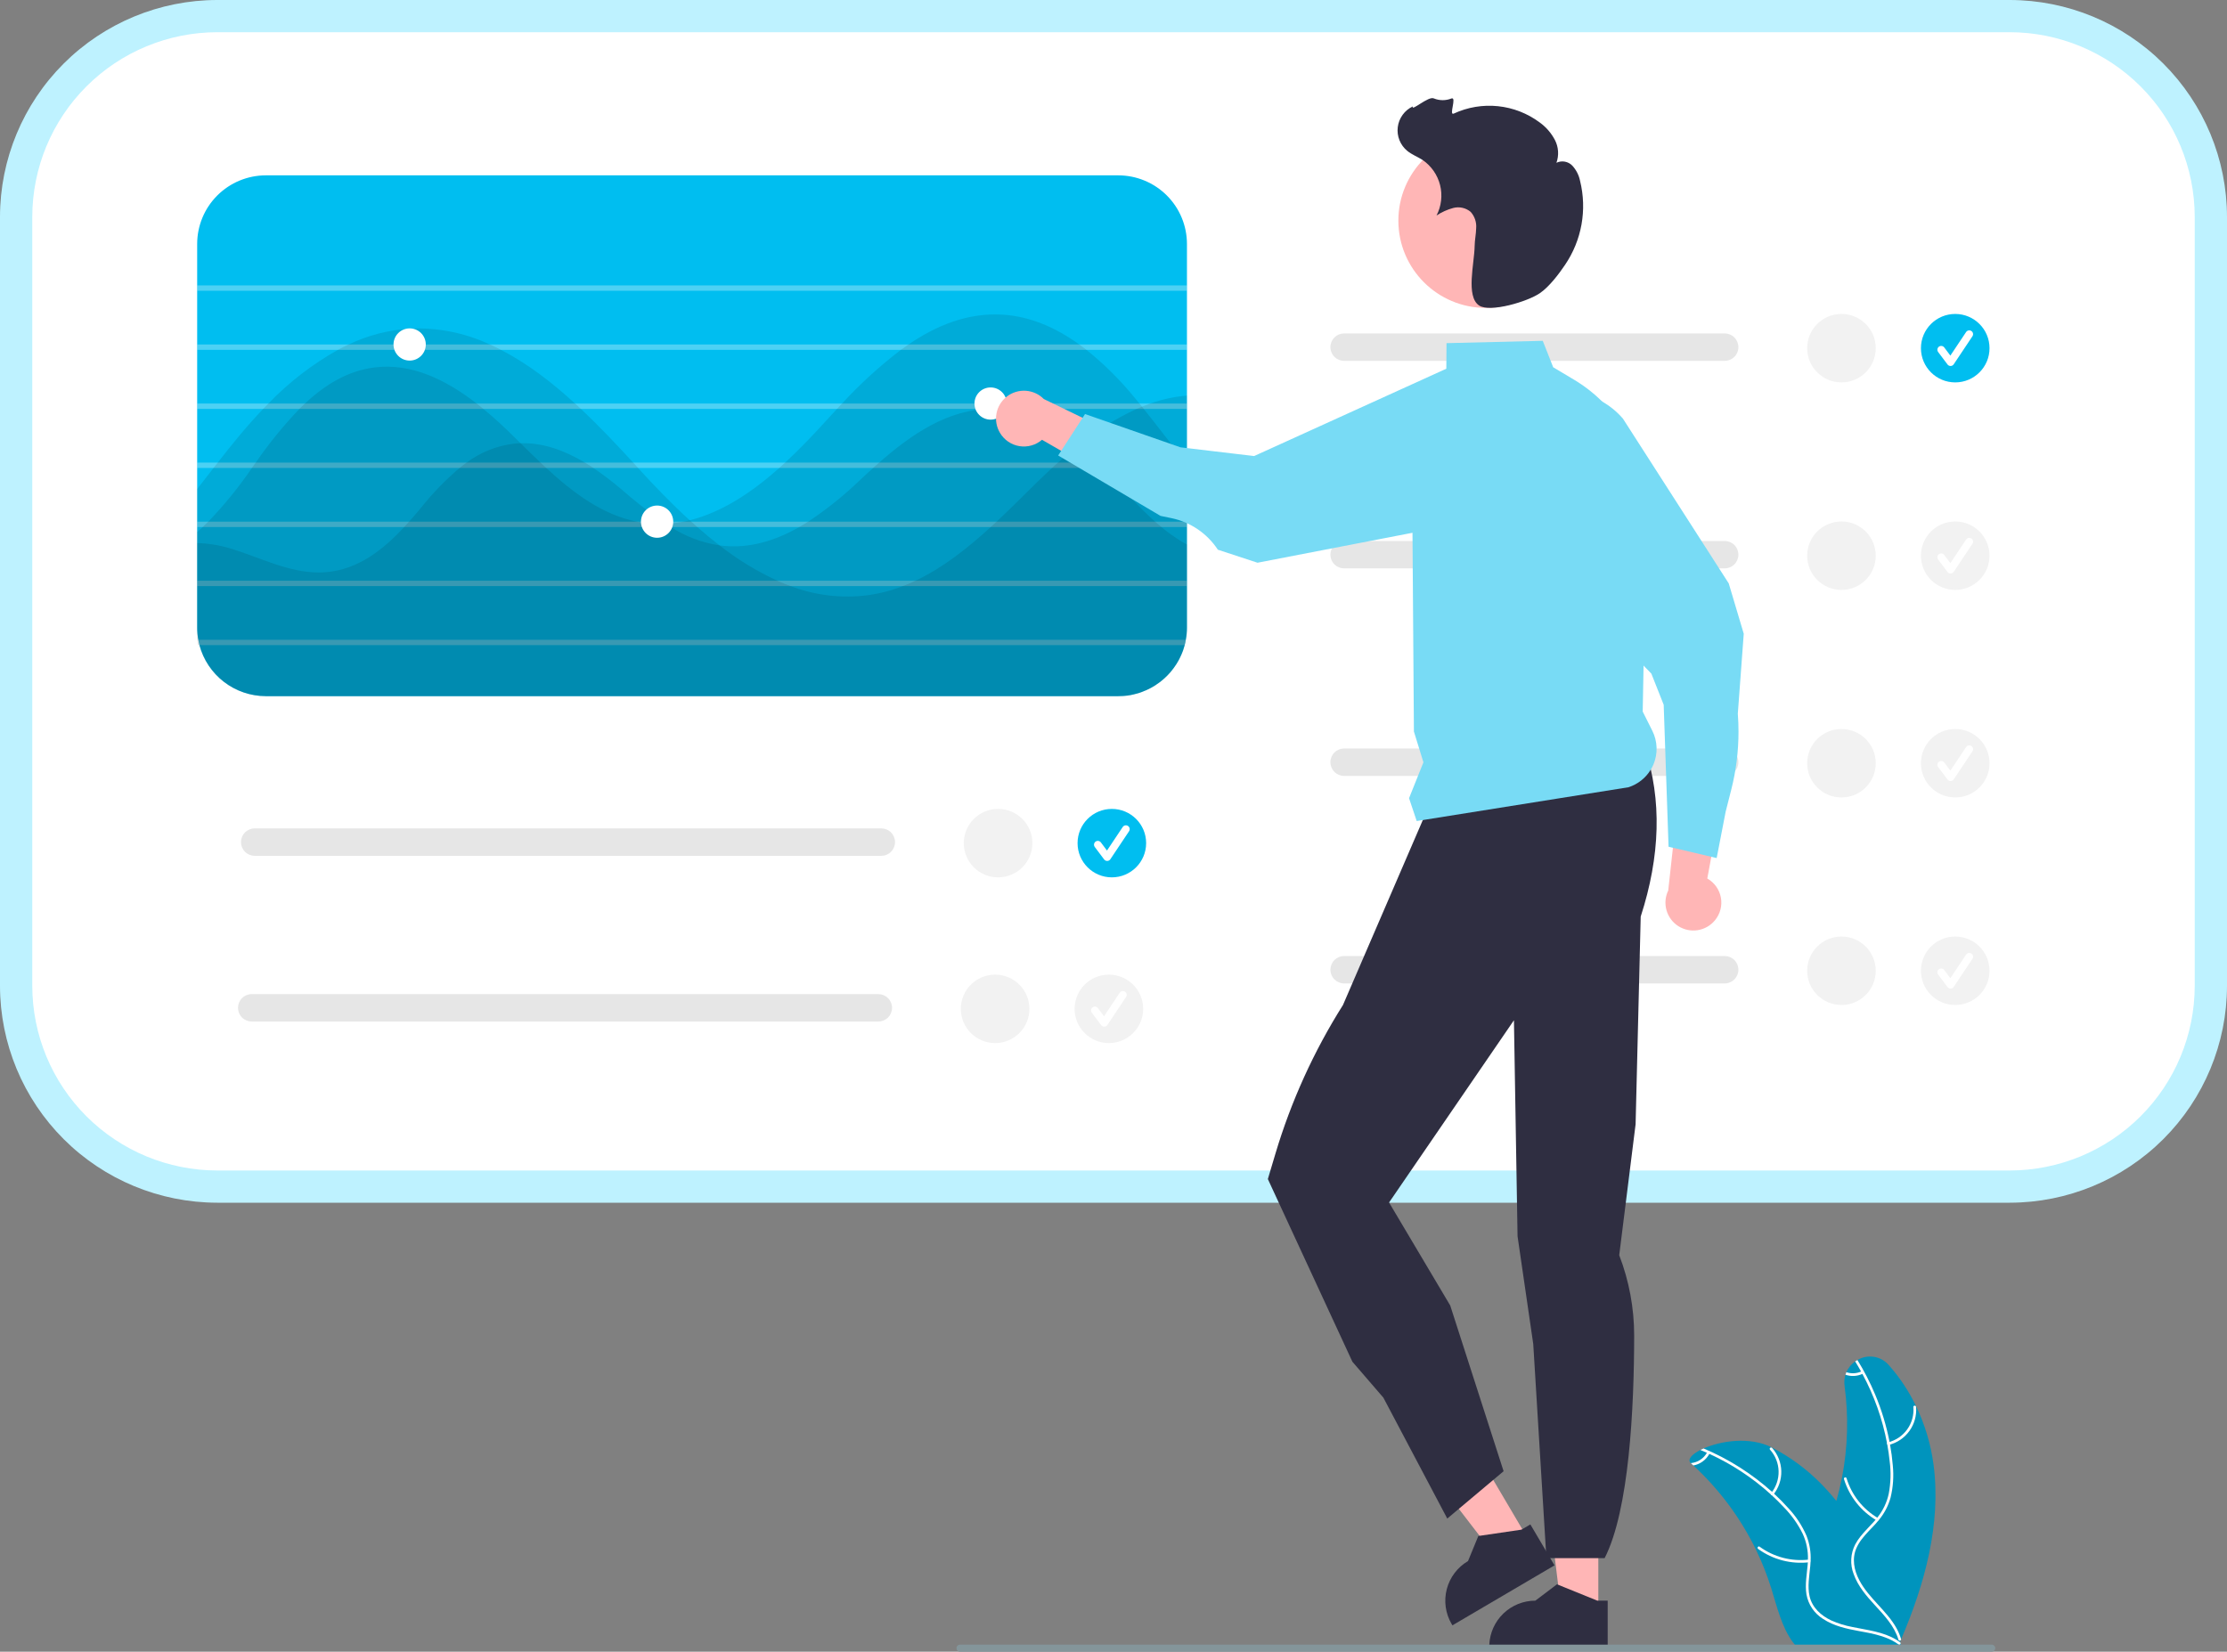 <svg width="461" height="342" viewBox="0 0 461 342" fill="none" xmlns="http://www.w3.org/2000/svg">
<rect x="0" y="0" width="461" height="342" fill="#808080" stroke="none"/>
<g clip-path="url(#clip0_197_3551)">
<path d="M393.54 339.433C398.431 327.993 401.88 315.542 400.248 303.22C399.688 299.041 398.47 294.978 396.639 291.179C395.164 288.083 393.259 285.209 390.98 282.644C390.193 281.739 389.112 281.139 387.926 280.948C386.741 280.758 385.526 280.989 384.493 281.602C384.334 281.694 384.174 281.792 384.027 281.896C383.228 282.458 382.598 283.227 382.204 284.121C382.128 284.291 382.065 284.468 382.014 284.648C381.789 285.4 381.728 286.192 381.836 286.97C382.696 293.311 382.51 299.751 381.284 306.032C380.971 307.631 380.588 309.216 380.136 310.787C379.121 309.522 378.041 308.309 376.902 307.154C373.947 304.165 370.541 301.659 366.806 299.727H366.8C366.781 299.715 366.769 299.709 366.751 299.696C362.221 297.393 356.182 298.348 352.654 299.917C352.42 300.015 352.199 300.125 351.985 300.23C350.143 301.173 349.229 302.258 350.015 302.969C350.193 303.122 350.371 303.281 350.536 303.44C355.886 308.378 360.269 314.267 363.461 320.805V320.812C364.73 323.415 365.799 326.11 366.659 328.875C367.843 332.693 368.825 336.927 371.139 340.039C371.375 340.367 371.632 340.68 371.906 340.977L392.576 340.811C392.625 340.787 392.668 340.769 392.717 340.744L393.54 340.775C393.509 340.628 393.472 340.481 393.435 340.333V340.321C393.417 340.242 393.392 340.156 393.374 340.082C393.356 340.021 393.343 339.966 393.331 339.917C393.368 339.825 393.405 339.739 393.448 339.647C393.478 339.574 393.509 339.506 393.54 339.433Z" fill="#0094BD"/>
<path d="M393.435 340.321C393.429 340.367 393.411 340.411 393.383 340.447C393.355 340.484 393.318 340.513 393.275 340.532C393.233 340.55 393.186 340.558 393.14 340.553C393.094 340.548 393.05 340.532 393.012 340.505C392.162 339.89 391.23 339.397 390.244 339.041C390.238 339.035 390.238 339.041 390.238 339.041C388.992 338.594 387.711 338.253 386.408 338.023C386.396 338.023 386.39 338.017 386.377 338.017C385.85 337.913 385.322 337.821 384.794 337.723C382.229 337.251 379.62 336.682 377.399 335.223C376.494 334.664 375.719 333.92 375.124 333.041C374.528 332.161 374.126 331.165 373.943 330.119C373.618 328.066 374.029 326.001 374.201 323.955C374.213 323.808 374.226 323.655 374.232 323.508C374.244 323.318 374.25 323.134 374.25 322.95C374.313 321.092 373.939 319.245 373.158 317.558C372.154 315.538 370.837 313.689 369.254 312.08C368.438 311.204 367.587 310.36 366.701 309.549H366.695C366.658 309.513 366.628 309.482 366.591 309.451C366.591 309.445 366.585 309.439 366.579 309.433C362.791 305.998 358.496 303.166 353.844 301.038C353.678 300.965 353.506 300.885 353.335 300.812C352.887 300.609 352.439 300.42 351.984 300.23C352.199 300.125 352.42 300.015 352.653 299.917C357.842 302.108 362.631 305.144 366.824 308.9C366.965 309.022 367.106 309.151 367.241 309.28C368.303 310.26 369.314 311.288 370.273 312.362C371.808 314.012 373.051 315.91 373.949 317.975C374.609 319.646 374.9 321.439 374.803 323.232C374.79 323.575 374.766 323.918 374.735 324.267C374.545 326.332 374.121 328.465 374.594 330.53C375.134 332.883 376.963 334.525 379.086 335.53C380.492 336.155 381.967 336.612 383.481 336.89C386.611 337.546 389.845 337.864 392.582 339.543H392.588C392.631 339.574 392.674 339.598 392.711 339.623C392.717 339.623 392.717 339.623 392.717 339.629C392.915 339.746 393.105 339.875 393.288 340.015C393.3 340.021 393.312 340.033 393.325 340.039C393.342 340.052 393.359 340.066 393.374 340.082C393.402 340.114 393.422 340.153 393.433 340.194C393.444 340.236 393.444 340.279 393.435 340.321Z" fill="white"/>
<path d="M367.08 309.49C368.196 308.109 368.783 306.377 368.737 304.604C368.692 302.831 368.017 301.131 366.832 299.809C366.591 299.542 366.165 299.903 366.406 300.17C367.511 301.399 368.14 302.982 368.179 304.634C368.218 306.285 367.665 307.896 366.619 309.176C366.392 309.454 366.855 309.767 367.08 309.49Z" fill="white"/>
<path d="M374.428 322.931C370.821 323.35 367.188 322.396 364.253 320.259C363.963 320.047 363.648 320.508 363.939 320.72C366.996 322.938 370.779 323.923 374.533 323.479C374.89 323.437 374.784 322.889 374.428 322.931Z" fill="white"/>
<path d="M353.881 300.971C353.869 300.995 353.857 301.014 353.844 301.038C353.506 301.659 353.034 302.196 352.462 302.612C351.889 303.027 351.232 303.31 350.536 303.44C350.371 303.281 350.193 303.122 350.015 302.968C350.042 302.951 350.074 302.941 350.107 302.938C350.775 302.864 351.416 302.633 351.978 302.264C352.539 301.894 353.004 301.396 353.335 300.812C353.366 300.763 353.396 300.707 353.421 300.658C353.441 300.628 353.467 300.602 353.498 300.582C353.529 300.562 353.563 300.548 353.599 300.541C353.635 300.534 353.672 300.535 353.708 300.542C353.743 300.55 353.777 300.564 353.807 300.585C353.866 300.628 353.907 300.692 353.92 300.763C353.934 300.835 353.92 300.909 353.881 300.971Z" fill="white"/>
<path d="M44.962 3.335C33.927 3.348 23.348 7.73 15.545 15.52C7.742 23.31 3.353 33.873 3.34 44.89V204.142C3.353 215.159 7.742 225.721 15.545 233.512C23.348 241.302 33.927 245.684 44.962 245.696H416.038C427.073 245.684 437.652 241.302 445.455 233.512C453.258 225.721 457.647 215.159 457.659 204.142V44.89C457.647 33.873 453.258 23.31 445.455 15.52C437.652 7.73 427.073 3.348 416.038 3.335H44.962Z" fill="white"/>
<path d="M416.038 249.032H44.962C33.041 249.018 21.613 244.284 13.184 235.869C4.755 227.453 0.013 216.043 0 204.142V44.89C0.013 32.989 4.755 21.578 13.184 13.163C21.613 4.747 33.041 0.013 44.962 0H416.038C427.959 0.013 439.387 4.747 447.816 13.163C456.245 21.578 460.987 32.989 461 44.89V204.142C460.987 216.043 456.245 227.453 447.816 235.869C439.387 244.284 427.959 249.018 416.038 249.032ZM44.962 6.67C34.813 6.682 25.082 10.712 17.906 17.877C10.729 25.043 6.693 34.757 6.681 44.89V204.142C6.693 214.275 10.729 223.989 17.906 231.154C25.082 238.319 34.813 242.35 44.962 242.361H416.038C426.187 242.35 435.917 238.319 443.094 231.154C450.271 223.989 454.307 214.275 454.319 204.142V44.89C454.307 34.757 450.271 25.043 443.094 17.877C435.917 10.712 426.187 6.682 416.038 6.67H44.962Z" fill="#BEF2FF"/>
<path d="M231.496 36.307H55.025C51.258 36.313 47.648 37.81 44.985 40.469C42.322 43.128 40.822 46.732 40.816 50.493V129.96C40.814 130.803 40.893 131.645 41.05 132.473C41.105 132.851 41.195 133.218 41.284 133.585C42.092 136.609 43.876 139.282 46.36 141.192C48.844 143.101 51.89 144.139 55.025 144.146H231.496C231.786 144.146 232.075 144.135 232.354 144.113H232.554V144.102C232.61 144.104 232.666 144.1 232.721 144.091C232.777 144.091 232.844 144.08 232.899 144.08C232.919 144.081 232.938 144.077 232.955 144.068C233.077 144.057 233.2 144.046 233.311 144.035C233.512 144.002 233.712 143.979 233.901 143.946C233.926 143.937 233.953 143.933 233.979 143.935C234.014 143.918 234.052 143.91 234.091 143.913C234.095 143.909 234.1 143.905 234.106 143.903C234.112 143.902 234.118 143.901 234.124 143.902C234.247 143.879 234.369 143.857 234.492 143.824C234.559 143.814 234.627 143.8 234.692 143.779C234.937 143.724 235.182 143.668 235.416 143.59C235.527 143.557 235.627 143.535 235.739 143.501C235.884 143.457 236.039 143.401 236.184 143.346C236.26 143.325 236.335 143.299 236.407 143.268C236.416 143.268 236.424 143.266 236.432 143.262C236.439 143.258 236.446 143.253 236.451 143.246C236.773 143.132 237.089 143.003 237.398 142.857C237.665 142.734 237.921 142.601 238.177 142.468C238.278 142.423 238.367 142.367 238.467 142.312C238.492 142.301 238.514 142.286 238.534 142.268C238.79 142.112 239.046 141.956 239.291 141.812C239.302 141.801 239.302 141.789 239.313 141.789C239.315 141.789 239.316 141.789 239.318 141.789C239.319 141.788 239.32 141.787 239.321 141.786C239.322 141.785 239.323 141.784 239.324 141.783C239.324 141.781 239.324 141.78 239.324 141.778C239.586 141.614 239.839 141.436 240.082 141.245H240.093C240.159 141.189 240.215 141.145 240.271 141.1C240.349 141.045 240.427 140.978 240.494 140.922C240.627 140.811 240.761 140.7 240.883 140.589C240.959 140.532 241.03 140.468 241.095 140.4C241.284 140.233 241.462 140.055 241.64 139.877C241.735 139.786 241.825 139.69 241.908 139.588C242.046 139.456 242.176 139.314 242.297 139.166C242.409 139.021 242.531 138.877 242.643 138.732C242.775 138.58 242.897 138.421 243.01 138.254C243.211 137.987 243.389 137.72 243.567 137.431C243.712 137.198 243.856 136.953 243.99 136.709C244.057 136.586 244.124 136.453 244.19 136.32C244.202 136.32 244.202 136.309 244.202 136.297C244.324 136.064 244.435 135.83 244.536 135.586C244.58 135.486 244.625 135.397 244.658 135.297C244.747 135.108 244.814 134.908 244.892 134.708C245.014 134.341 245.137 133.963 245.237 133.585C245.326 133.218 245.415 132.851 245.471 132.473C245.628 131.645 245.706 130.803 245.705 129.96V50.493C245.698 46.732 244.199 43.128 241.536 40.469C238.873 37.81 235.263 36.313 231.496 36.307Z" fill="#00BEF0"/>
<path opacity="0.3" d="M245.705 59.097H40.816V60.209H245.705V59.097Z" fill="white"/>
<path opacity="0.3" d="M245.705 71.327H40.816V72.438H245.705V71.327Z" fill="white"/>
<path opacity="0.3" d="M245.705 83.556H40.816V84.668H245.705V83.556Z" fill="white"/>
<path opacity="0.3" d="M245.705 95.785H40.816V96.897H245.705V95.785Z" fill="white"/>
<path opacity="0.3" d="M245.705 108.014H40.816V109.126H245.705V108.014Z" fill="white"/>
<path opacity="0.3" d="M245.705 120.244H40.816V121.355H245.705V120.244Z" fill="white"/>
<path opacity="0.3" d="M245.471 132.473C245.415 132.851 245.326 133.218 245.237 133.585H40.972C40.905 133.217 40.86 132.846 40.838 132.473H245.471Z" fill="white"/>
<g opacity="0.1">
<path d="M245.705 112.75V129.96C245.706 130.803 245.628 131.645 245.471 132.473C245.415 132.851 245.326 133.218 245.237 133.585C245.137 133.963 245.014 134.341 244.892 134.708C244.814 134.908 244.747 135.108 244.658 135.297C244.625 135.397 244.58 135.486 244.536 135.586C244.435 135.83 244.324 136.064 244.202 136.297C244.202 136.308 244.202 136.32 244.19 136.32C244.124 136.453 244.057 136.586 243.99 136.709C243.856 136.953 243.712 137.198 243.567 137.431C243.389 137.72 243.211 137.987 243.01 138.254C242.897 138.421 242.775 138.58 242.643 138.732C242.531 138.877 242.409 139.021 242.297 139.166C242.176 139.314 242.046 139.455 241.908 139.588C241.825 139.69 241.735 139.786 241.64 139.877C241.462 140.055 241.284 140.233 241.095 140.4C241.03 140.468 240.959 140.532 240.883 140.589C240.761 140.7 240.627 140.811 240.494 140.922C240.427 140.978 240.349 141.044 240.271 141.1C240.215 141.145 240.159 141.189 240.093 141.245H240.082C239.839 141.436 239.586 141.614 239.324 141.778C239.324 141.78 239.324 141.781 239.324 141.783C239.323 141.784 239.322 141.785 239.321 141.786C239.32 141.787 239.319 141.788 239.318 141.789C239.316 141.789 239.315 141.789 239.313 141.789C239.302 141.789 239.302 141.801 239.291 141.812C239.135 141.923 238.968 142.023 238.801 142.123C238.712 142.178 238.623 142.223 238.534 142.267C238.514 142.286 238.492 142.301 238.467 142.312C238.367 142.367 238.278 142.423 238.177 142.468C237.921 142.601 237.665 142.734 237.398 142.857C237.089 143.002 236.773 143.132 236.451 143.246C236.446 143.253 236.439 143.258 236.432 143.262C236.424 143.266 236.416 143.268 236.407 143.268C236.335 143.299 236.26 143.325 236.184 143.346C236.039 143.401 235.884 143.457 235.739 143.501C235.627 143.535 235.527 143.557 235.416 143.59C235.182 143.668 234.937 143.724 234.692 143.779C234.627 143.799 234.559 143.814 234.492 143.824C234.369 143.857 234.247 143.879 234.124 143.902C234.118 143.901 234.112 143.901 234.106 143.903C234.1 143.905 234.095 143.909 234.091 143.913C234.052 143.91 234.014 143.918 233.979 143.935C233.953 143.933 233.926 143.937 233.901 143.946C233.712 143.979 233.512 144.002 233.311 144.035C233.2 144.046 233.077 144.057 232.955 144.068C232.938 144.077 232.919 144.081 232.899 144.08C232.777 144.091 232.665 144.102 232.554 144.113H232.532C232.409 144.124 232.287 144.124 232.164 144.135C231.942 144.146 231.719 144.146 231.496 144.146H55.025C51.89 144.139 48.844 143.101 46.36 141.192C43.876 139.282 42.092 136.609 41.284 133.585H40.972C40.905 133.217 40.86 132.846 40.838 132.473C40.827 132.262 40.816 132.039 40.816 131.828V112.439C43.153 112.508 45.471 112.886 47.709 113.562C53.766 115.408 59.657 118.532 65.982 118.532C66.483 118.532 67.006 118.509 67.518 118.465C74.177 117.909 79.355 113.784 83.664 109.126C84.01 108.759 84.355 108.392 84.678 108.014C85.491 107.114 86.27 106.191 87.027 105.28C89.446 102.229 92.158 99.422 95.123 96.897C95.602 96.508 96.08 96.141 96.57 95.785C99.445 93.644 102.831 92.291 106.392 91.861C106.848 91.816 107.305 91.783 107.761 91.772C112.527 91.627 117.003 93.339 121.079 95.785C121.669 96.141 122.259 96.508 122.827 96.897C124.776 98.216 126.653 99.637 128.451 101.155C131.226 103.589 134.125 105.878 137.136 108.014C137.359 108.17 137.581 108.326 137.804 108.459C138.149 108.693 138.506 108.915 138.862 109.126C141.912 111.084 145.343 112.376 148.928 112.917C149.051 112.939 149.184 112.962 149.318 112.973C155.119 113.651 160.52 111.939 165.453 109.126C166.065 108.77 166.689 108.404 167.29 108.014C171.144 105.457 174.755 102.555 178.08 99.343C178.949 98.531 179.829 97.709 180.742 96.897C181.154 96.53 181.566 96.152 181.989 95.785C188.603 89.982 196.231 84.668 205.239 84.668C205.618 84.668 206.008 84.679 206.397 84.701C212.878 85.012 218.568 88.147 223.345 92.127C224.733 93.277 226.06 94.498 227.32 95.785C227.376 95.841 227.421 95.885 227.476 95.941C227.788 96.252 228.1 96.575 228.389 96.897C231.953 100.621 235.238 104.601 239.113 108.014C239.536 108.404 239.97 108.77 240.416 109.126C241.752 110.234 243.166 111.244 244.647 112.15C244.992 112.361 245.349 112.561 245.705 112.75Z" fill="black"/>
</g>
<g opacity="0.1">
<path d="M245.705 95.952V129.96C245.706 130.803 245.628 131.645 245.471 132.473C245.415 132.851 245.326 133.218 245.237 133.585C245.137 133.963 245.014 134.341 244.892 134.707C244.814 134.908 244.747 135.108 244.658 135.297C244.625 135.397 244.58 135.486 244.536 135.586C244.435 135.83 244.324 136.064 244.202 136.297C244.202 136.308 244.202 136.319 244.19 136.319C244.124 136.453 244.057 136.586 243.99 136.709C243.856 136.953 243.712 137.198 243.567 137.431C243.389 137.72 243.211 137.987 243.01 138.254C242.897 138.421 242.775 138.58 242.643 138.732C242.531 138.877 242.409 139.021 242.297 139.166C242.176 139.314 242.046 139.455 241.908 139.588C241.825 139.69 241.735 139.786 241.64 139.877C241.462 140.055 241.284 140.233 241.095 140.4C241.03 140.468 240.959 140.532 240.883 140.589C240.761 140.7 240.627 140.811 240.494 140.922C240.427 140.978 240.349 141.044 240.271 141.1C240.215 141.144 240.159 141.189 240.093 141.245H240.082C239.839 141.436 239.586 141.614 239.324 141.778C239.324 141.78 239.324 141.781 239.324 141.782C239.323 141.784 239.322 141.785 239.321 141.786C239.32 141.787 239.319 141.788 239.318 141.789C239.316 141.789 239.315 141.789 239.313 141.789C239.302 141.789 239.302 141.8 239.291 141.811C239.135 141.923 238.968 142.023 238.801 142.123C238.712 142.178 238.623 142.223 238.534 142.267C238.514 142.286 238.492 142.301 238.467 142.312C238.367 142.367 238.278 142.423 238.177 142.467C237.921 142.601 237.665 142.734 237.398 142.857C237.089 143.002 236.773 143.132 236.451 143.246C236.446 143.252 236.439 143.258 236.432 143.262C236.424 143.266 236.416 143.268 236.407 143.268C236.335 143.299 236.26 143.325 236.184 143.346C236.039 143.401 235.884 143.457 235.739 143.501C235.627 143.535 235.527 143.557 235.416 143.59C235.182 143.668 234.937 143.724 234.692 143.779C234.627 143.799 234.559 143.814 234.492 143.824C234.369 143.857 234.247 143.879 234.124 143.902C234.118 143.901 234.112 143.901 234.106 143.903C234.1 143.905 234.095 143.908 234.091 143.913C234.052 143.91 234.014 143.918 233.979 143.935C233.953 143.933 233.926 143.937 233.901 143.946C233.712 143.979 233.512 144.002 233.311 144.035C233.2 144.046 233.077 144.057 232.955 144.068C232.938 144.077 232.919 144.081 232.899 144.079C232.844 144.079 232.777 144.091 232.721 144.091C232.666 144.1 232.61 144.103 232.554 144.102C232.506 144.111 232.458 144.115 232.409 144.113H232.354C232.298 144.124 232.231 144.124 232.164 144.135C231.942 144.146 231.719 144.146 231.496 144.146H55.025C51.89 144.139 48.844 143.101 46.36 141.191C43.876 139.282 42.092 136.609 41.284 133.585C41.195 133.218 41.105 132.851 41.05 132.473C40.893 131.644 40.814 130.803 40.816 129.96V110.16C41.206 109.827 41.584 109.482 41.963 109.126C42.353 108.759 42.731 108.392 43.11 108.014C46.427 104.568 49.447 100.849 52.141 96.897C52.23 96.775 52.319 96.663 52.397 96.541C52.575 96.285 52.753 96.041 52.942 95.785C55.643 91.839 58.663 88.121 61.973 84.668C62.352 84.29 62.73 83.923 63.12 83.556C67.262 79.665 71.984 76.763 77.551 76.074C85.223 75.118 92.361 78.664 98.675 83.556C99.142 83.923 99.599 84.29 100.056 84.668C102.216 86.424 104.265 88.336 106.202 90.237C106.714 90.749 107.238 91.26 107.761 91.772C109.109 93.117 110.489 94.462 111.881 95.785C112.282 96.163 112.672 96.53 113.073 96.897C118.64 102.044 124.664 106.569 131.824 108.014C132.314 108.114 132.815 108.203 133.317 108.27C136.022 108.63 138.768 108.543 141.445 108.014C141.891 107.937 142.325 107.836 142.77 107.725C149.474 106.069 155.687 101.9 161.311 96.897C161.712 96.53 162.124 96.163 162.524 95.785C165.397 93.128 168.125 90.282 170.675 87.48C171.522 86.547 172.39 85.602 173.259 84.668C173.615 84.301 173.96 83.934 174.306 83.556C178.032 79.501 182.109 75.781 186.487 72.438C187.011 72.049 187.534 71.683 188.058 71.327C193.948 67.313 200.384 64.734 207.455 65.145C213.29 65.479 218.624 67.88 223.423 71.327C223.913 71.683 224.403 72.049 224.893 72.438C228.545 75.368 231.878 78.673 234.837 82.3C235.182 82.711 235.527 83.133 235.872 83.556C236.051 83.767 236.218 83.99 236.396 84.201L236.763 84.668C239.714 88.348 242.554 92.172 245.571 95.785L245.705 95.952Z" fill="black"/>
</g>
<g opacity="0.1">
<path d="M245.705 81.91V129.96C245.706 130.803 245.628 131.645 245.471 132.473C245.415 132.851 245.326 133.218 245.237 133.585C245.137 133.963 245.014 134.341 244.892 134.707C244.814 134.908 244.747 135.108 244.658 135.297C244.625 135.397 244.58 135.486 244.536 135.586C244.435 135.83 244.324 136.064 244.202 136.297C244.202 136.308 244.202 136.319 244.19 136.319C244.124 136.453 244.057 136.586 243.99 136.709C243.856 136.953 243.712 137.198 243.567 137.431C243.389 137.72 243.211 137.987 243.01 138.254C242.897 138.421 242.775 138.58 242.643 138.732C242.531 138.877 242.409 139.021 242.297 139.166C242.176 139.314 242.046 139.455 241.908 139.588C241.825 139.69 241.735 139.786 241.64 139.877C241.462 140.055 241.284 140.233 241.095 140.4C241.03 140.468 240.959 140.532 240.883 140.589C240.761 140.7 240.627 140.811 240.494 140.922C240.427 140.978 240.349 141.044 240.271 141.1C240.215 141.144 240.159 141.189 240.093 141.245H240.082C239.839 141.436 239.586 141.614 239.324 141.778C239.324 141.78 239.324 141.781 239.324 141.782C239.323 141.784 239.322 141.785 239.321 141.786C239.32 141.787 239.319 141.788 239.318 141.789C239.316 141.789 239.315 141.789 239.313 141.789C239.302 141.789 239.302 141.8 239.291 141.812C239.135 141.923 238.968 142.023 238.801 142.123C238.712 142.178 238.623 142.223 238.534 142.267C238.514 142.286 238.492 142.301 238.467 142.312C238.367 142.367 238.278 142.423 238.177 142.467C237.921 142.601 237.665 142.734 237.398 142.857C237.089 143.002 236.773 143.132 236.451 143.246C236.446 143.252 236.439 143.258 236.432 143.262C236.424 143.266 236.416 143.268 236.407 143.268C236.335 143.299 236.26 143.325 236.184 143.346C236.039 143.401 235.884 143.457 235.739 143.501C235.627 143.535 235.527 143.557 235.416 143.59C235.182 143.668 234.937 143.724 234.692 143.779C234.627 143.799 234.559 143.814 234.492 143.824C234.369 143.857 234.247 143.879 234.124 143.902C234.118 143.901 234.112 143.901 234.106 143.903C234.1 143.905 234.095 143.908 234.091 143.913C234.052 143.91 234.014 143.918 233.979 143.935C233.953 143.933 233.926 143.937 233.901 143.946C233.712 143.979 233.512 144.002 233.311 144.035C233.2 144.046 233.077 144.057 232.955 144.068C232.938 144.077 232.919 144.081 232.899 144.079C232.844 144.079 232.777 144.091 232.721 144.091C232.666 144.1 232.61 144.103 232.554 144.102C232.548 144.108 232.54 144.112 232.532 144.113H232.354C232.075 144.135 231.786 144.146 231.496 144.146H55.025C51.89 144.139 48.844 143.101 46.36 141.191C43.876 139.282 42.092 136.609 41.284 133.585C41.195 133.218 41.105 132.851 41.05 132.473C40.893 131.644 40.814 130.803 40.816 129.96V101.255C41.941 99.799 43.069 98.346 44.201 96.897C44.491 96.519 44.78 96.152 45.07 95.785C46.595 93.829 48.132 91.894 49.713 90.004C51.227 88.192 52.82 86.402 54.479 84.668C54.835 84.301 55.191 83.923 55.559 83.556C59.783 79.162 64.635 75.416 69.957 72.438C70.681 72.038 71.416 71.671 72.162 71.327C76.112 69.444 80.387 68.33 84.756 68.047C90.487 67.761 96.2 68.888 101.392 71.327C102.171 71.66 102.94 72.038 103.697 72.438C109.142 75.24 114.253 79.165 119.041 83.556C119.453 83.912 119.843 84.29 120.244 84.668C124.041 88.225 127.638 92.039 131.067 95.785C131.323 96.063 131.58 96.352 131.836 96.63C131.914 96.719 132.003 96.808 132.081 96.897C135.421 100.566 138.984 104.279 142.77 107.725C142.871 107.825 142.982 107.914 143.093 108.014C143.505 108.392 143.917 108.759 144.34 109.126C145.833 110.449 147.369 111.716 148.928 112.917C152.623 115.822 156.648 118.282 160.921 120.244C161.823 120.655 162.736 121.022 163.66 121.355C168.752 123.297 174.246 123.946 179.65 123.245C182.133 122.902 184.566 122.268 186.9 121.355C187.79 121.022 188.659 120.644 189.516 120.244C195.162 117.575 200.262 113.54 205.095 109.126C205.495 108.759 205.896 108.392 206.297 108.014C209.048 105.435 211.72 102.756 214.359 100.165C215.473 99.076 216.608 97.975 217.778 96.897C218.178 96.53 218.59 96.163 219.002 95.785C220.406 94.529 221.853 93.295 223.345 92.127C226.993 89.147 231.004 86.641 235.282 84.668C235.65 84.501 236.028 84.345 236.396 84.201C236.964 83.967 237.532 83.756 238.099 83.556C240.552 82.679 243.109 82.125 245.705 81.91Z" fill="black"/>
</g>
<path d="M84.8 74.662C86.645 74.662 88.141 73.169 88.141 71.327C88.141 69.485 86.645 67.992 84.8 67.992C82.956 67.992 81.46 69.485 81.46 71.327C81.46 73.169 82.956 74.662 84.8 74.662Z" fill="white"/>
<path d="M136.023 111.35C137.868 111.35 139.363 109.856 139.363 108.014C139.363 106.172 137.868 104.679 136.023 104.679C134.178 104.679 132.682 106.172 132.682 108.014C132.682 109.856 134.178 111.35 136.023 111.35Z" fill="white"/>
<path d="M205.061 86.891C206.906 86.891 208.402 85.398 208.402 83.556C208.402 81.714 206.906 80.221 205.061 80.221C203.216 80.221 201.721 81.714 201.721 83.556C201.721 85.398 203.216 86.891 205.061 86.891Z" fill="white"/>
<path d="M357.013 112.013H278.243C277.87 112.012 277.5 112.085 277.154 112.227C276.809 112.37 276.495 112.579 276.231 112.842C275.967 113.106 275.757 113.419 275.614 113.763C275.471 114.108 275.397 114.477 275.397 114.85C275.397 115.223 275.471 115.593 275.614 115.937C275.757 116.282 275.967 116.595 276.231 116.858C276.495 117.122 276.809 117.331 277.154 117.473C277.5 117.616 277.87 117.689 278.243 117.688H357.013C357.767 117.688 358.49 117.389 359.023 116.857C359.556 116.325 359.855 115.603 359.855 114.85C359.855 114.098 359.556 113.376 359.023 112.844C358.49 112.312 357.767 112.013 357.013 112.013Z" fill="#E6E6E6"/>
<path d="M357.013 154.983H278.243C277.489 154.983 276.766 155.282 276.233 155.814C275.7 156.346 275.401 157.068 275.401 157.821C275.401 158.573 275.7 159.295 276.233 159.827C276.766 160.36 277.489 160.658 278.243 160.658H357.013C357.767 160.658 358.49 160.36 359.023 159.827C359.556 159.295 359.855 158.573 359.855 157.821C359.855 157.068 359.556 156.346 359.023 155.814C358.49 155.282 357.767 154.983 357.013 154.983Z" fill="#E6E6E6"/>
<path d="M357.013 197.954H278.243C277.489 197.954 276.766 198.253 276.233 198.785C275.7 199.317 275.401 200.039 275.401 200.791C275.401 201.544 275.7 202.266 276.233 202.798C276.766 203.33 277.489 203.629 278.243 203.629H357.013C357.767 203.629 358.49 203.33 359.023 202.798C359.556 202.266 359.855 201.544 359.855 200.791C359.855 200.039 359.556 199.317 359.023 198.785C358.49 198.253 357.767 197.954 357.013 197.954Z" fill="#E6E6E6"/>
<path d="M404.742 122.149C408.662 122.149 411.84 118.977 411.84 115.063C411.84 111.149 408.662 107.976 404.742 107.976C400.822 107.976 397.644 111.149 397.644 115.063C397.644 118.977 400.822 122.149 404.742 122.149Z" fill="#F2F2F2"/>
<path d="M403.774 118.751C403.651 118.751 403.53 118.722 403.421 118.668C403.311 118.613 403.216 118.533 403.142 118.436L401.206 115.858C401.143 115.775 401.098 115.681 401.072 115.58C401.046 115.48 401.041 115.376 401.055 115.273C401.07 115.17 401.105 115.072 401.157 114.983C401.21 114.893 401.28 114.816 401.363 114.753C401.446 114.691 401.541 114.646 401.641 114.62C401.742 114.595 401.846 114.589 401.949 114.604C402.052 114.619 402.151 114.653 402.24 114.706C402.329 114.759 402.407 114.829 402.469 114.912L403.736 116.598L406.99 111.725C407.106 111.551 407.287 111.431 407.492 111.39C407.697 111.349 407.91 111.391 408.085 111.507C408.259 111.623 408.38 111.803 408.421 112.008C408.462 112.213 408.42 112.426 408.304 112.6L404.431 118.4C404.361 118.505 404.267 118.591 404.156 118.652C404.046 118.713 403.922 118.747 403.796 118.751L403.774 118.751Z" fill="white"/>
<path d="M404.742 165.12C408.662 165.12 411.84 161.947 411.84 158.033C411.84 154.119 408.662 150.947 404.742 150.947C400.822 150.947 397.644 154.119 397.644 158.033C397.644 161.947 400.822 165.12 404.742 165.12Z" fill="#F2F2F2"/>
<path d="M403.774 161.721C403.651 161.721 403.53 161.693 403.421 161.638C403.311 161.583 403.216 161.504 403.142 161.406L401.206 158.828C401.143 158.745 401.098 158.651 401.072 158.551C401.046 158.45 401.041 158.346 401.055 158.243C401.07 158.141 401.105 158.042 401.157 157.953C401.21 157.864 401.28 157.786 401.363 157.724C401.446 157.662 401.541 157.617 401.641 157.591C401.742 157.565 401.846 157.56 401.949 157.574C402.052 157.589 402.151 157.624 402.24 157.677C402.329 157.729 402.407 157.799 402.469 157.882L403.736 159.569L406.99 154.696C407.047 154.61 407.121 154.536 407.207 154.478C407.294 154.421 407.39 154.38 407.492 154.36C407.594 154.34 407.698 154.34 407.8 154.36C407.902 154.38 407.998 154.42 408.085 154.477C408.171 154.535 408.245 154.608 408.303 154.695C408.36 154.781 408.401 154.877 408.421 154.979C408.441 155.08 408.441 155.185 408.421 155.286C408.401 155.388 408.361 155.484 408.304 155.57L404.431 161.37C404.361 161.475 404.267 161.562 404.156 161.623C404.046 161.684 403.922 161.718 403.796 161.721L403.774 161.721Z" fill="white"/>
<path d="M404.742 208.09C408.662 208.09 411.84 204.917 411.84 201.004C411.84 197.09 408.662 193.917 404.742 193.917C400.822 193.917 397.644 197.09 397.644 201.004C397.644 204.917 400.822 208.09 404.742 208.09Z" fill="#F2F2F2"/>
<path d="M357.013 69.042H278.243C277.489 69.042 276.766 69.341 276.233 69.874C275.7 70.406 275.401 71.127 275.401 71.88C275.401 72.633 275.7 73.354 276.233 73.887C276.766 74.419 277.489 74.718 278.243 74.718H357.013C357.767 74.718 358.49 74.419 359.023 73.887C359.556 73.354 359.855 72.633 359.855 71.88C359.855 71.127 359.556 70.406 359.023 69.874C358.49 69.341 357.767 69.042 357.013 69.042Z" fill="#E6E6E6"/>
<path d="M404.742 79.179C408.662 79.179 411.84 76.006 411.84 72.092C411.84 68.178 408.662 65.006 404.742 65.006C400.822 65.006 397.644 68.178 397.644 72.092C397.644 76.006 400.822 79.179 404.742 79.179Z" fill="#00BEF0"/>
<path d="M403.774 75.781C403.651 75.781 403.53 75.752 403.421 75.697C403.311 75.642 403.216 75.563 403.142 75.465L401.206 72.887C401.143 72.805 401.098 72.71 401.072 72.61C401.046 72.51 401.041 72.405 401.055 72.303C401.07 72.2 401.105 72.101 401.157 72.012C401.21 71.923 401.28 71.845 401.363 71.783C401.446 71.721 401.541 71.676 401.641 71.65C401.742 71.624 401.846 71.619 401.949 71.633C402.052 71.648 402.151 71.683 402.24 71.736C402.329 71.789 402.407 71.859 402.469 71.941L403.736 73.628L406.99 68.755C407.047 68.669 407.121 68.595 407.207 68.537C407.294 68.48 407.39 68.439 407.492 68.419C407.594 68.399 407.698 68.399 407.8 68.419C407.902 68.439 407.998 68.479 408.085 68.536C408.171 68.594 408.245 68.668 408.303 68.754C408.36 68.84 408.401 68.936 408.421 69.038C408.441 69.139 408.441 69.244 408.421 69.345C408.401 69.447 408.361 69.543 408.304 69.629L404.431 75.429C404.361 75.534 404.267 75.621 404.156 75.682C404.046 75.743 403.922 75.777 403.796 75.78L403.774 75.781Z" fill="white"/>
<path d="M381.192 79.179C385.112 79.179 388.29 76.006 388.29 72.092C388.29 68.178 385.112 65.006 381.192 65.006C377.272 65.006 374.094 68.178 374.094 72.092C374.094 76.006 377.272 79.179 381.192 79.179Z" fill="#F2F2F2"/>
<path d="M381.192 122.149C385.112 122.149 388.29 118.977 388.29 115.063C388.29 111.149 385.112 107.976 381.192 107.976C377.272 107.976 374.094 111.149 374.094 115.063C374.094 118.977 377.272 122.149 381.192 122.149Z" fill="#F2F2F2"/>
<path d="M381.192 165.12C385.112 165.12 388.29 161.947 388.29 158.033C388.29 154.119 385.112 150.947 381.192 150.947C377.272 150.947 374.094 154.119 374.094 158.033C374.094 161.947 377.272 165.12 381.192 165.12Z" fill="#F2F2F2"/>
<path d="M381.192 208.09C385.112 208.09 388.29 204.917 388.29 201.004C388.29 197.09 385.112 193.917 381.192 193.917C377.272 193.917 374.094 197.09 374.094 201.004C374.094 204.917 377.272 208.09 381.192 208.09Z" fill="#F2F2F2"/>
<path d="M403.774 204.692C403.651 204.692 403.53 204.663 403.421 204.609C403.311 204.554 403.216 204.474 403.142 204.376L401.206 201.799C401.144 201.716 401.098 201.622 401.073 201.521C401.047 201.421 401.041 201.317 401.056 201.214C401.07 201.112 401.105 201.013 401.158 200.924C401.211 200.835 401.281 200.757 401.364 200.695C401.447 200.633 401.541 200.588 401.641 200.562C401.742 200.536 401.846 200.531 401.949 200.545C402.052 200.56 402.15 200.595 402.24 200.647C402.329 200.7 402.407 200.77 402.469 200.853L403.736 202.539L406.99 197.666C407.106 197.492 407.286 197.371 407.492 197.33C407.697 197.289 407.91 197.332 408.085 197.448C408.259 197.564 408.38 197.744 408.421 197.949C408.462 198.154 408.42 198.367 408.304 198.541L404.431 204.341C404.361 204.446 404.266 204.532 404.156 204.593C404.045 204.654 403.922 204.688 403.796 204.691L403.774 204.692Z" fill="white"/>
<path d="M393.54 339.433C393.542 339.473 393.535 339.514 393.519 339.551C393.503 339.588 393.479 339.621 393.448 339.647C393.399 339.684 393.342 339.707 393.282 339.715C393.221 339.727 393.158 339.716 393.105 339.683C393.052 339.65 393.015 339.597 393 339.537C392.153 336.694 390.079 334.512 388.115 332.374C386.347 330.456 384.61 328.434 383.72 325.94C383.335 324.949 383.164 323.888 383.219 322.827C383.274 321.766 383.554 320.728 384.04 319.782C384.345 319.217 384.7 318.679 385.101 318.177C385.979 317.062 387.022 316.069 387.961 315.015C388.059 314.905 388.158 314.788 388.25 314.678C388.379 314.537 388.495 314.39 388.606 314.243C389.776 312.797 390.59 311.097 390.981 309.28C391.4 307.063 391.464 304.794 391.171 302.558C391.048 301.369 390.878 300.189 390.662 299.016C390.649 298.961 390.643 298.912 390.631 298.863C389.684 293.835 387.961 288.983 385.525 284.482C385.433 284.317 385.347 284.151 385.255 283.992C384.862 283.281 384.457 282.583 384.027 281.896C384.175 281.792 384.334 281.694 384.494 281.602C385.901 283.877 387.126 286.26 388.158 288.728C389.491 291.895 390.493 295.191 391.146 298.563C391.189 298.747 391.22 298.937 391.251 299.12C391.509 300.536 391.699 301.97 391.815 303.397C392.046 305.637 391.892 307.9 391.361 310.089C390.88 311.825 390.028 313.436 388.863 314.813C388.655 315.076 388.434 315.334 388.201 315.585C387.268 316.602 386.237 317.589 385.396 318.698C384.966 319.255 384.602 319.859 384.31 320.499C383.321 322.705 383.788 325.119 384.88 327.19C386.856 330.959 390.625 333.526 392.632 337.221C393.002 337.901 393.302 338.618 393.528 339.359C393.535 339.383 393.539 339.408 393.54 339.433Z" fill="white"/>
<path d="M390.996 299.185C392.72 298.753 394.233 297.723 395.266 296.28C396.299 294.837 396.785 293.074 396.636 291.306C396.605 290.949 396.047 290.98 396.078 291.338C396.219 292.984 395.767 294.626 394.802 295.968C393.838 297.31 392.424 298.264 390.817 298.657C390.468 298.743 390.649 299.27 390.996 299.185Z" fill="white"/>
<path d="M388.758 314.334C385.625 312.5 383.3 309.554 382.245 306.084C382.141 305.74 381.612 305.919 381.716 306.263C382.82 309.872 385.246 312.933 388.511 314.834C388.822 315.015 389.068 314.514 388.758 314.334Z" fill="white"/>
<path d="M385.592 284.451C385.568 284.464 385.549 284.47 385.525 284.482C384.419 284.986 383.162 285.045 382.014 284.648C382.065 284.467 382.128 284.291 382.204 284.121C383.201 284.462 384.29 284.416 385.255 283.992C385.31 283.973 385.359 283.949 385.414 283.924C385.484 283.9 385.561 283.905 385.628 283.937C385.694 283.969 385.745 284.026 385.77 284.096C385.79 284.167 385.783 284.242 385.75 284.308C385.717 284.374 385.661 284.425 385.592 284.451Z" fill="white"/>
<path d="M355 190.559C355.537 189.914 355.925 189.159 356.138 188.347C356.351 187.536 356.383 186.688 356.232 185.863C356.081 185.038 355.751 184.256 355.265 183.572C354.778 182.889 354.148 182.32 353.417 181.905L357.123 161.858L347.352 165.988L345.331 184.392C344.715 185.663 344.588 187.116 344.974 188.474C345.359 189.833 346.23 191.003 347.422 191.763C348.614 192.523 350.044 192.821 351.44 192.599C352.837 192.377 354.103 191.651 355 190.559Z" fill="#FFB6B6"/>
<path d="M360.964 131.223L357.858 120.8L335.96 86.689C334.743 85.269 333.287 84.07 331.658 83.147C328.422 81.3 324.649 80.617 320.969 81.21C317.289 81.804 313.923 83.639 311.434 86.41C308.945 89.18 307.482 92.719 307.289 96.436C307.096 100.153 308.185 103.823 310.374 106.836C310.825 107.465 311.324 108.059 311.866 108.613L340.226 137.816L341.84 139.483L344.393 145.929L345.4 175.322L346.302 175.537L354.249 177.405L355.36 177.669L357.22 168.067L358.386 163.478C359.378 159.564 359.879 155.542 359.877 151.505C359.877 150.261 359.834 149.011 359.736 147.767L360.964 131.223Z" fill="#78DBF5"/>
<path d="M330.86 333.911H323.256L319.639 304.628L330.862 304.629L330.86 333.911Z" fill="#FFB6B6"/>
<path d="M330.658 331.43L322.544 328.14L322.305 328.042L317.825 331.43C315.366 331.43 313.002 332.378 311.226 334.075C309.451 335.773 308.4 338.089 308.294 340.542C308.281 340.677 308.281 340.818 308.281 340.959V341.271H332.799V331.43H330.658Z" fill="#2F2E41"/>
<path d="M316.379 318.767L309.825 322.617L291.833 299.212L301.505 293.53L316.379 318.767Z" fill="#FFB6B6"/>
<path d="M320.906 322.625L320.016 321.112L316.794 315.646L315.118 316.633L314.946 316.731L306.281 318.005L306.023 318.042L303.887 323.232C302.807 323.866 301.862 324.707 301.107 325.706C300.352 326.705 299.801 327.842 299.487 329.054C299.172 330.265 299.1 331.527 299.273 332.766C299.447 334.006 299.864 335.199 300.499 336.277L300.659 336.541L321.789 324.127L320.906 322.625Z" fill="#2F2E41"/>
<path d="M340.491 154.893C344.056 165.628 343.679 177.28 339.634 189.787L338.578 232.78L335.187 259.899C337.232 265.213 338.281 270.857 338.282 276.549C338.267 291.471 337.263 312.669 332.168 322.627H320.111L317.389 278.281L314.141 255.985L313.741 232.092L313.392 211.254L300.282 230.393L287.543 248.991L300.205 270.316L311.252 304.629L299.591 314.433L286.363 289.394L279.952 281.958L262.451 244.133L264.024 238.866C267.263 228.02 271.967 217.666 278.006 208.088L295.414 167.751L340.491 154.893Z" fill="#2F2E41"/>
<path d="M342.036 151.309L340.048 147.338L340.226 137.816L340.821 105.623C340.893 101.453 340.118 97.312 338.543 93.449C336.968 89.586 334.626 86.082 331.658 83.147C329.897 81.395 327.926 79.866 325.791 78.595L321.519 76.046L319.359 70.568L299.438 71.052L299.395 76.364L299.376 78.233L292.239 89.593L292.245 89.642L292.392 110.316L292.687 151.468L294.657 157.847L291.68 165.273L293.264 170.003L294.528 169.801L337.108 163.006C339.043 162.386 340.686 161.083 341.729 159.342C341.939 159.001 342.122 158.645 342.275 158.276C342.74 157.166 342.959 155.968 342.917 154.766C342.876 153.564 342.576 152.384 342.036 151.309Z" fill="#78DBF5"/>
<path d="M307.572 63.754C317.57 63.754 325.674 55.662 325.674 45.681C325.674 35.699 317.57 27.607 307.572 27.607C297.574 27.607 289.47 35.699 289.47 45.681C289.47 55.662 297.574 63.754 307.572 63.754Z" fill="#FFB6B6"/>
<path d="M318.832 60.656C320.744 59.313 322.681 56.757 323.97 54.842C325.679 52.326 326.84 49.48 327.377 46.487C327.913 43.494 327.814 40.422 327.086 37.47C326.851 36.289 326.297 35.195 325.484 34.305C325.069 33.87 324.526 33.578 323.934 33.471C323.343 33.363 322.732 33.444 322.19 33.704C322.463 32.941 322.577 32.13 322.524 31.321C322.471 30.513 322.253 29.723 321.883 29.002C321.132 27.562 320.055 26.317 318.737 25.364C316.217 23.482 313.233 22.315 310.102 21.989C306.971 21.663 303.81 22.189 300.955 23.511C299.831 24.05 301.632 19.984 300.454 20.39C299.285 20.861 297.978 20.856 296.812 20.377C295.691 19.833 292.048 23.207 292.459 22.032C291.619 22.427 290.893 23.027 290.349 23.777C289.805 24.527 289.459 25.402 289.345 26.322C289.23 27.241 289.351 28.174 289.695 29.034C290.039 29.894 290.596 30.654 291.313 31.241C292.258 32.016 293.43 32.453 294.463 33.107C296.272 34.341 297.566 36.194 298.101 38.316C298.636 40.437 298.374 42.681 297.366 44.623C298.432 43.918 299.606 43.39 300.841 43.058C301.461 42.898 302.11 42.888 302.735 43.029C303.36 43.17 303.941 43.457 304.432 43.868C304.844 44.325 305.157 44.862 305.354 45.445C305.55 46.028 305.625 46.644 305.574 47.257C305.55 48.484 305.275 49.696 305.259 50.923C305.213 54.524 303.377 61.393 306.198 63.267C308.425 64.747 316.222 62.49 318.832 60.656Z" fill="#2F2E41"/>
<path d="M207.008 89.641C207.436 90.362 208.018 90.981 208.711 91.454C209.405 91.927 210.194 92.242 211.023 92.377C211.852 92.513 212.701 92.465 213.509 92.237C214.318 92.01 215.067 91.608 215.703 91.06L233.369 101.282L232.757 90.706L216.074 82.621C215.082 81.615 213.754 81.007 212.343 80.913C210.932 80.819 209.535 81.245 208.418 82.11C207.3 82.975 206.539 84.22 206.28 85.608C206.02 86.996 206.279 88.431 207.008 89.641Z" fill="#FFB6B6"/>
<path d="M321.096 86.475C320.411 84.336 319.29 82.362 317.804 80.676C316.317 78.991 314.498 77.631 312.46 76.681C310.422 75.732 308.209 75.213 305.961 75.159C303.712 75.104 301.477 75.515 299.395 76.364C299.198 76.444 299.002 76.53 298.806 76.615L259.613 94.428L244.356 92.62L224.607 85.733L224.103 86.511L219.666 93.356L219.046 94.311L240.232 106.818L242.478 107.283C244.434 107.687 246.291 108.473 247.943 109.595C249.594 110.717 251.007 112.153 252.101 113.821L260.313 116.517L292.392 110.316L310.374 106.836L311.393 106.64C314.475 105.456 317.125 103.368 318.995 100.651C320.865 97.934 321.867 94.716 321.869 91.419C321.87 89.741 321.609 88.073 321.096 86.475Z" fill="#78DBF5"/>
<path d="M412.294 342H198.726C198.532 342 198.346 341.923 198.209 341.786C198.072 341.65 197.995 341.464 197.995 341.27C197.995 341.077 198.072 340.891 198.209 340.755C198.346 340.618 198.532 340.541 198.726 340.541H412.294C412.488 340.541 412.673 340.618 412.81 340.755C412.947 340.891 413.024 341.077 413.024 341.27C413.024 341.464 412.947 341.65 412.81 341.786C412.673 341.923 412.488 342 412.294 342Z" fill="#84959A"/>
<path d="M182.429 171.528H52.721C51.968 171.529 51.246 171.829 50.714 172.361C50.182 172.893 49.883 173.614 49.883 174.366C49.883 175.118 50.182 175.839 50.714 176.371C51.246 176.903 51.968 177.203 52.721 177.204H182.43C182.803 177.204 183.173 177.131 183.518 176.989C183.864 176.847 184.178 176.638 184.442 176.374C184.706 176.11 184.916 175.797 185.059 175.453C185.202 175.108 185.276 174.739 185.276 174.366C185.276 173.993 185.202 173.624 185.059 173.279C184.916 172.935 184.706 172.622 184.442 172.358C184.178 172.094 183.864 171.886 183.518 171.743C183.173 171.601 182.803 171.528 182.43 171.528H182.429Z" fill="#E6E6E6"/>
<path d="M230.158 181.665C234.078 181.665 237.256 178.492 237.256 174.578C237.256 170.664 234.078 167.492 230.158 167.492C226.238 167.492 223.061 170.664 223.061 174.578C223.061 178.492 226.238 181.665 230.158 181.665Z" fill="#00BEF0"/>
<path d="M229.19 178.266C229.068 178.266 228.947 178.238 228.837 178.183C228.728 178.128 228.632 178.049 228.559 177.951L226.622 175.373C226.56 175.29 226.515 175.196 226.489 175.096C226.463 174.996 226.458 174.891 226.472 174.789C226.487 174.686 226.522 174.588 226.575 174.499C226.627 174.41 226.697 174.332 226.78 174.27C226.863 174.207 226.958 174.162 227.058 174.137C227.158 174.111 227.263 174.105 227.366 174.12C227.468 174.135 227.567 174.169 227.656 174.222C227.745 174.275 227.823 174.344 227.886 174.427L229.152 176.114L232.406 171.241C232.464 171.155 232.538 171.081 232.624 171.023C232.71 170.965 232.807 170.925 232.908 170.905C233.01 170.885 233.115 170.885 233.216 170.905C233.318 170.925 233.415 170.965 233.501 171.022C233.587 171.08 233.661 171.153 233.719 171.239C233.777 171.325 233.817 171.422 233.837 171.523C233.858 171.625 233.858 171.729 233.838 171.831C233.818 171.933 233.778 172.029 233.72 172.115L229.847 177.915C229.777 178.02 229.683 178.107 229.572 178.168C229.462 178.229 229.338 178.263 229.212 178.266L229.19 178.266Z" fill="white"/>
<path d="M206.609 181.665C210.529 181.665 213.707 178.492 213.707 174.578C213.707 170.664 210.529 167.492 206.609 167.492C202.689 167.492 199.511 170.664 199.511 174.578C199.511 178.492 202.689 181.665 206.609 181.665Z" fill="#F2F2F2"/>
<path d="M181.816 205.842H52.107C51.354 205.843 50.632 206.142 50.1 206.674C49.568 207.206 49.269 207.928 49.269 208.679C49.269 209.431 49.568 210.152 50.1 210.685C50.632 211.217 51.354 211.516 52.107 211.517H181.816C182.57 211.517 183.292 211.218 183.825 210.686C184.359 210.154 184.658 209.432 184.658 208.679C184.658 207.927 184.359 207.205 183.825 206.673C183.292 206.141 182.57 205.842 181.816 205.842H181.816Z" fill="#E6E6E6"/>
<path d="M229.545 215.978C233.465 215.978 236.643 212.805 236.643 208.892C236.643 204.978 233.465 201.805 229.545 201.805C225.625 201.805 222.447 204.978 222.447 208.892C222.447 212.805 225.625 215.978 229.545 215.978Z" fill="#F2F2F2"/>
<path d="M228.576 212.58C228.454 212.58 228.333 212.551 228.223 212.497C228.114 212.442 228.018 212.362 227.945 212.265L226.008 209.687C225.883 209.519 225.829 209.309 225.859 209.102C225.888 208.895 225.999 208.709 226.166 208.583C226.334 208.458 226.545 208.404 226.752 208.433C226.959 208.463 227.146 208.574 227.272 208.741L228.539 210.427L231.792 205.554C231.85 205.468 231.924 205.394 232.01 205.337C232.096 205.279 232.193 205.239 232.295 205.219C232.396 205.198 232.501 205.198 232.603 205.218C232.704 205.238 232.801 205.278 232.887 205.336C232.974 205.393 233.048 205.467 233.105 205.553C233.163 205.639 233.203 205.736 233.224 205.837C233.244 205.939 233.244 206.043 233.224 206.145C233.204 206.246 233.164 206.343 233.106 206.429L229.233 212.229C229.163 212.334 229.069 212.42 228.959 212.481C228.848 212.542 228.725 212.576 228.598 212.58L228.576 212.58Z" fill="white"/>
<path d="M205.995 215.978C209.915 215.978 213.093 212.805 213.093 208.892C213.093 204.978 209.915 201.805 205.995 201.805C202.075 201.805 198.897 204.978 198.897 208.892C198.897 212.805 202.075 215.978 205.995 215.978Z" fill="#F2F2F2"/>
</g>
<defs>
<clipPath id="clip0_197_3551">
<rect width="461" height="342" fill="white"/>
</clipPath>
</defs>
</svg>
